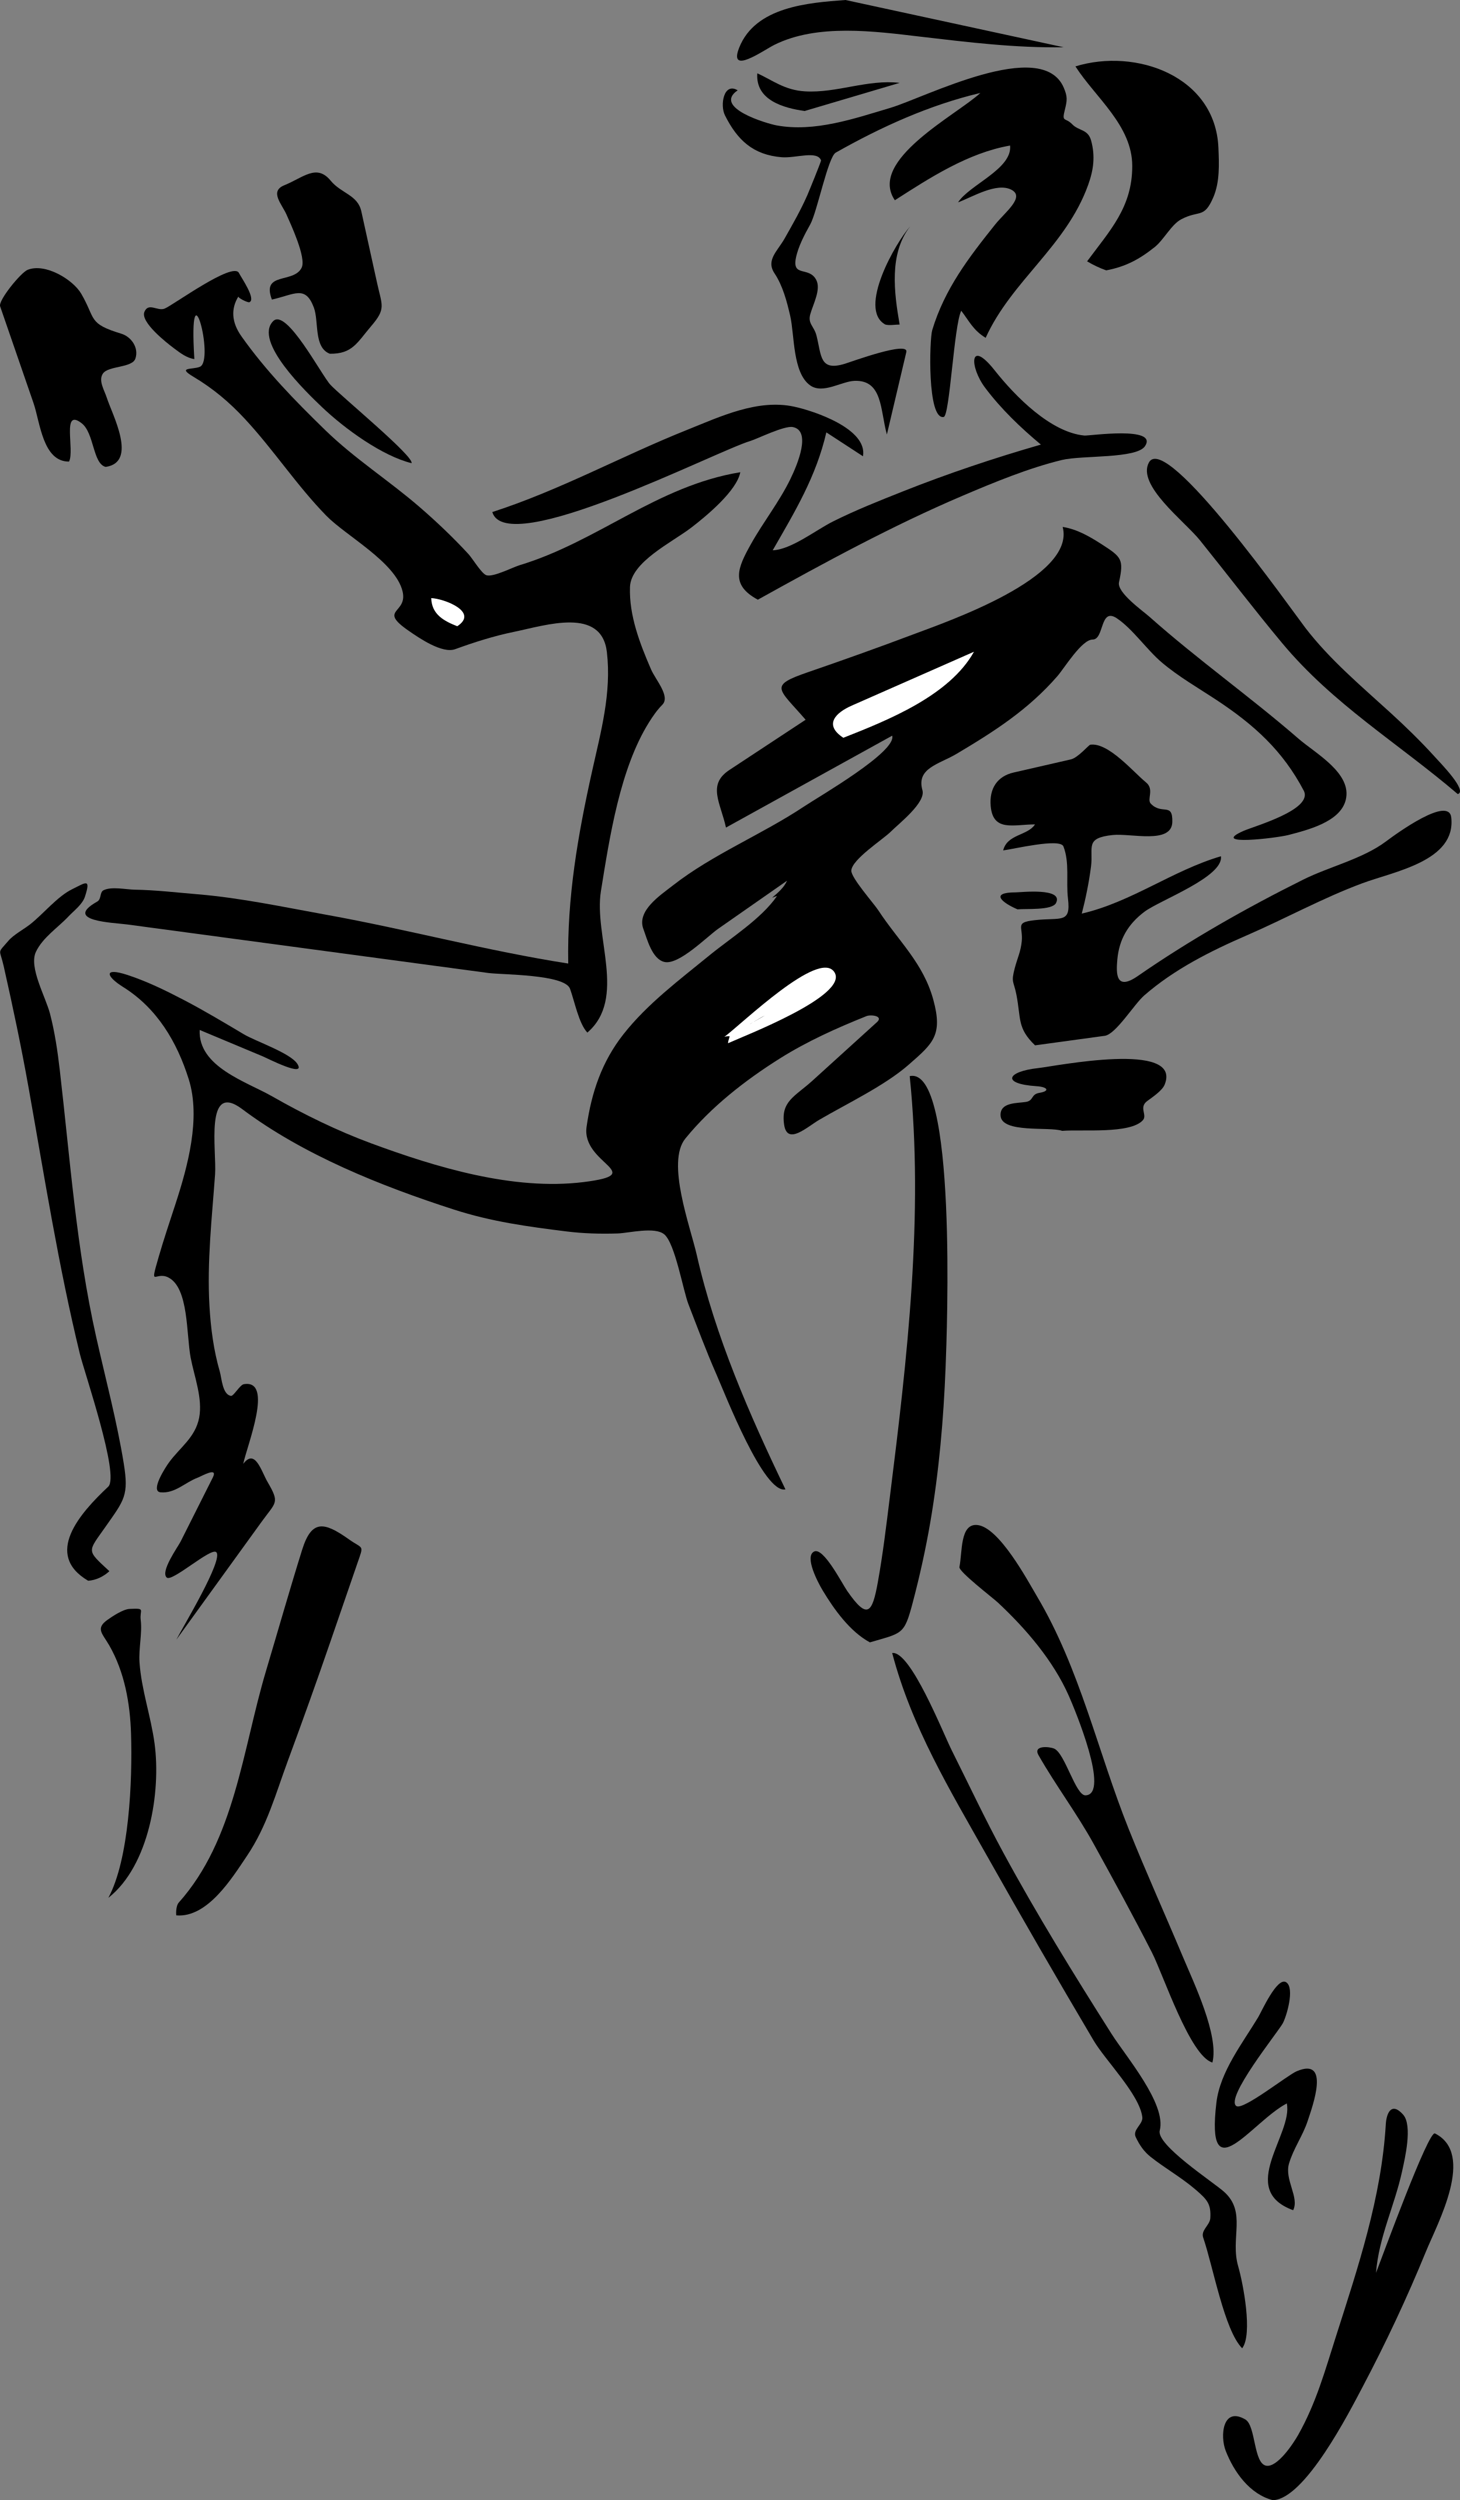 <?xml version="1.0"?><svg width="149.237" height="255.514" xmlns="http://www.w3.org/2000/svg">
 <rect width="100%" height="100%" fill="#808080" stroke="none"/>
 <title>aerobic</title>

 <g>
  <title>Layer 1</title>
  <path fill-rule="evenodd" clip-rule="evenodd" id="path15" d="m130.12,255.514c3.268,-0.124 7.788,-8.976 9.153,-11.563c2.387,-4.524 4.545,-9.109 6.479,-13.841c1.205,-2.946 5.078,-9.989 0.925,-12.078c-0.661,-0.333 -5.352,12.515 -6.026,14.25c0.29,-3.688 1.899,-6.843 2.674,-10.411c0.272,-1.26 1.088,-4.65 0.094,-5.767c-1.174,-1.318 -1.696,-0.186 -1.767,0.998c-0.446,7.486 -2.832,14.586 -5.096,21.681c-1.137,3.562 -2.024,6.798 -3.858,10.056c-0.49,0.871 -2.143,3.375 -3.283,3.148c-1.297,-0.258 -1.043,-4.091 -2.119,-4.723c-2.312,-1.357 -2.607,1.663 -2.008,3.203c0.851,2.185 2.477,4.452 4.832,5.047"/>
  <path fill-rule="evenodd" clip-rule="evenodd" id="path17" d="m126.971,239.989c1.097,-1.443 0.104,-6.596 -0.409,-8.384c-0.836,-2.906 0.9,-5.525 -1.455,-7.621c-1.123,-1 -6.94,-4.785 -6.561,-6.25c0.704,-2.712 -3.447,-7.543 -4.929,-9.88c-3.871,-6.107 -7.627,-12.184 -11.074,-18.539c-1.848,-3.405 -3.516,-6.951 -5.251,-10.418c-0.933,-1.863 -4.223,-10.211 -6.095,-9.965c1.987,7.569 5.897,13.994 9.705,20.756c3.565,6.331 7.188,12.601 10.889,18.854c1.211,2.048 4.705,5.528 4.975,7.833c0.084,0.718 -1.034,1.276 -0.674,2.033c0.383,0.803 0.828,1.473 1.539,2.033c1.46,1.153 3.104,2.078 4.52,3.284c1.236,1.055 1.654,1.495 1.563,2.964c-0.046,0.732 -0.987,1.225 -0.727,1.987c1.024,2.992 2.16,9.466 3.984,11.313"/>
  <path fill-rule="evenodd" clip-rule="evenodd" fill="#FFFFFF" id="path19" d="m140.27,233.151c0.167,-0.478 0.171,-0.488 0,0"/>
  <path fill-rule="evenodd" clip-rule="evenodd" id="path21" d="m132.182,225.877c0.659,-1.299 -0.906,-3.112 -0.423,-4.766c0.444,-1.52 1.397,-2.825 1.893,-4.313c0.538,-1.616 2.354,-6.603 -1.116,-5.118c-0.95,0.406 -5.482,4.024 -6.16,3.554c-1.177,-0.816 4.16,-7.441 4.729,-8.427c0.382,-0.663 1.271,-3.617 0.373,-4.22c-0.919,-0.616 -2.521,2.985 -2.863,3.557c-1.586,2.643 -3.899,5.564 -4.276,8.731c-1.106,9.292 3.597,1.981 7.194,0.089c0.66,3.152 -5.103,8.808 0.649,10.913"/>
  <path fill-rule="evenodd" clip-rule="evenodd" id="path23" d="m123.93,210.786c0.688,-2.777 -1.893,-8.119 -3.048,-10.873c-1.818,-4.337 -3.757,-8.612 -5.505,-12.98c-3.158,-7.893 -4.976,-16.365 -9.359,-23.754c-0.96,-1.618 -3.895,-7.134 -6.135,-7.328c-1.764,-0.152 -1.501,2.744 -1.814,4.295c-0.093,0.462 3.414,3.147 3.932,3.631c2.861,2.672 5.667,5.933 7.266,9.567c0.597,1.356 4.236,10.054 1.691,10.136c-1.011,0.032 -2.097,-4.301 -3.203,-4.775c-0.501,-0.215 -2.192,-0.365 -1.601,0.671c1.765,3.093 3.924,5.959 5.645,9.075c2.026,3.671 4.042,7.356 5.95,11.09c1.156,2.261 3.897,10.59 6.181,11.245"/>
  <path fill-rule="evenodd" clip-rule="evenodd" id="path25" d="m18.022,195.749c3.197,0.257 5.687,-3.805 7.22,-6.08c2.053,-3.048 2.928,-6.323 4.18,-9.717c1.469,-3.981 2.904,-7.976 4.288,-11.997c0.937,-2.72 1.873,-5.44 2.81,-8.16c0.69,-2.005 0.629,-1.425 -0.855,-2.479c-2.559,-1.818 -3.815,-2.025 -4.784,1.076c-1.284,4.108 -2.459,8.247 -3.69,12.371c-2.409,8.07 -3.182,17.263 -8.929,23.688c-0.231,0.256 -0.292,0.949 -0.24,1.298"/>
  <path fill-rule="evenodd" clip-rule="evenodd" id="path27" d="m11.074,193.956c4.175,-3.288 5.387,-10.813 4.728,-15.749c-0.373,-2.791 -1.347,-5.51 -1.543,-8.324c-0.096,-1.385 0.292,-2.995 0.125,-4.315c-0.136,-1.079 0.566,-1.226 -1.14,-1.141c-0.659,0.033 -1.725,0.738 -2.253,1.113c-1.264,0.897 -0.519,1.403 0.179,2.619c1.566,2.729 2.127,5.916 2.225,9.035c0.151,4.795 -0.191,12.825 -2.321,16.762"/>
  <path fill="black" fill-rule="evenodd" clip-rule="evenodd" id="path29" d="m18.022,167.575c2.916,-4.031 5.832,-8.062 8.748,-12.093c1.449,-2.003 1.84,-1.862 0.579,-4.027c-0.651,-1.118 -1.271,-3.472 -2.487,-1.849c0.376,-1.843 3.16,-8.68 0.054,-8.143c-0.388,0.067 -1.042,1.233 -1.303,1.195c-0.878,-0.129 -0.95,-1.809 -1.147,-2.488c-0.632,-2.181 -0.924,-4.43 -1.056,-6.695c-0.261,-4.494 0.25,-8.972 0.574,-13.453c0.174,-2.406 -1.1,-9.576 2.769,-6.677c6.279,4.706 14.227,7.876 21.638,10.267c3.861,1.246 7.528,1.74 11.53,2.239c1.717,0.215 3.485,0.259 5.212,0.205c1.14,-0.036 3.817,-0.726 4.777,0.101c1.104,0.951 1.911,5.715 2.46,7.134c0.93,2.401 1.829,4.823 2.868,7.181c0.876,1.987 4.837,12.219 7.048,11.74c-3.675,-7.62 -7.174,-15.634 -9.056,-23.919c-0.678,-2.982 -3.149,-9.512 -1.177,-11.935c2.641,-3.244 6.103,-5.945 9.636,-8.169c2.797,-1.761 5.822,-3.12 8.875,-4.343c0.469,-0.188 1.766,-0.011 1.08,0.611c-2.198,1.994 -4.397,3.989 -6.595,5.983c-1.798,1.631 -3.255,2.095 -2.897,4.504c0.319,2.148 2.341,0.226 3.608,-0.513c2.832,-1.652 6.695,-3.493 9.121,-5.619c2.476,-2.169 3.514,-2.997 2.521,-6.633c-1.028,-3.768 -3.556,-5.989 -5.616,-9.136c-0.462,-0.706 -2.804,-3.349 -2.768,-4.071c0.057,-1.146 3.25,-3.195 4.014,-3.959c0.835,-0.835 3.617,-2.987 3.257,-4.252c-0.646,-2.266 1.679,-2.644 3.488,-3.719c3.876,-2.304 7.32,-4.509 10.304,-7.938c0.716,-0.823 2.484,-3.745 3.609,-3.745c1.198,0 0.718,-3.339 2.47,-2.171c1.604,1.068 3.068,3.219 4.594,4.512c1.707,1.447 3.749,2.619 5.615,3.851c3.819,2.522 6.748,5.164 8.892,9.242c1.021,1.942 -5.041,3.632 -6.162,4.127c-3.556,1.569 3.427,0.721 4.596,0.416c1.995,-0.522 5.308,-1.343 5.862,-3.583c0.675,-2.725 -3.082,-4.748 -4.813,-6.249c-4.956,-4.298 -10.328,-8.097 -15.236,-12.459c-0.705,-0.626 -3.356,-2.487 -3.128,-3.537c0.513,-2.357 0.256,-2.576 -1.74,-3.866c-1.239,-0.8 -2.538,-1.56 -4.016,-1.791c1.356,5.175 -11.814,9.677 -15.313,10.996c-3.547,1.337 -7.107,2.605 -10.691,3.838c-4.099,1.41 -3.077,1.625 -0.272,4.871c-2.595,1.71 -5.191,3.42 -7.786,5.13c-2.294,1.511 -0.919,3.325 -0.355,5.889c5.664,-3.13 11.328,-6.261 16.991,-9.391c0.471,1.638 -7.456,6.202 -8.984,7.221c-4.32,2.879 -9.348,4.892 -13.436,8.087c-1.293,1.011 -3.712,2.584 -3.013,4.452c0.375,1.001 0.878,3.067 2.145,3.365c1.477,0.348 4.36,-2.594 5.514,-3.4c2.342,-1.635 4.684,-3.27 7.026,-4.905c-0.323,0.731 -0.924,1.212 -1.52,1.737c0.109,-0.014 0.313,-0.142 0.489,-0.163c-1.603,2.329 -4.744,4.29 -6.909,6.062c-3.049,2.494 -6.323,4.932 -8.78,8.052c-2.224,2.824 -3.275,5.978 -3.773,9.473c-0.542,3.801 6.408,4.801 -0.298,5.639c-7.177,0.896 -15.106,-1.517 -21.736,-3.965c-3.436,-1.269 -6.901,-2.965 -10.081,-4.782c-2.64,-1.509 -7.607,-3.024 -7.432,-6.798c2.158,0.903 4.315,1.806 6.473,2.708c0.421,0.176 4.439,2.238 3.516,0.766c-0.697,-1.112 -4.263,-2.311 -5.471,-3.029c-2.011,-1.196 -4.018,-2.401 -6.092,-3.485c-1.877,-0.98 -3.806,-1.927 -5.821,-2.585c-2.459,-0.803 -2.197,0.132 -0.433,1.234c3.473,2.169 5.519,5.622 6.713,9.439c1.243,3.973 -0.113,8.917 -1.351,12.713c-0.588,1.806 -1.206,3.63 -1.732,5.455c-0.947,3.279 -0.346,1.398 0.996,2.08c2.097,1.065 1.826,5.809 2.28,8.197c0.363,1.91 1.248,4.162 0.868,6.135c-0.391,2.03 -1.96,3.025 -3.093,4.586c-0.317,0.436 -1.963,2.941 -0.843,3.04c1.474,0.13 2.495,-1.014 3.773,-1.493c0.417,-0.156 2.136,-1.172 1.555,-0.016c-1.093,2.175 -2.187,4.351 -3.28,6.525c-0.289,0.574 -2.113,3.092 -1.422,3.695c0.545,0.477 4.475,-3.066 5.048,-2.605c0.837,0.672 -3.496,7.804 -4.072,8.956"/>
  <path fill-rule="evenodd" clip-rule="evenodd" id="path31" d="m88.918,167.846c3.33,-0.982 3.501,-0.732 4.379,-4.068c0.72,-2.731 1.326,-5.468 1.803,-8.252c0.886,-5.186 1.348,-10.488 1.554,-15.744c0.14,-3.55 1.197,-30.876 -3.665,-29.802c1.452,14.224 -0.259,28.874 -2.032,43.022c-0.364,2.907 -0.705,5.803 -1.225,8.684c-0.573,3.179 -1.062,3.89 -3.125,0.917c-0.561,-0.807 -2.439,-4.513 -3.39,-4.039c-1.017,0.508 0.391,3.167 0.875,3.973c1.177,1.96 2.8,4.216 4.826,5.309"/>
  <path fill-rule="evenodd" clip-rule="evenodd" id="path33" d="m9.011,161.549c0.799,-0.054 1.575,-0.428 2.171,-0.977c-2.396,-2.216 -2.233,-1.918 -0.37,-4.578c1.893,-2.7 2.369,-3.161 1.836,-6.441c-0.708,-4.355 -1.857,-8.635 -2.821,-12.937c-2.025,-9.036 -2.653,-18.086 -3.716,-27.252c-0.224,-1.932 -0.506,-3.853 -0.991,-5.735c-0.456,-1.77 -2.197,-4.771 -1.447,-6.356c0.693,-1.464 2.24,-2.462 3.322,-3.611c0.559,-0.593 1.429,-1.225 1.69,-2.031c0.627,-1.93 0.067,-1.428 -1.303,-0.76c-1.513,0.738 -2.952,2.531 -4.289,3.583c-0.648,0.509 -1.697,1.067 -2.226,1.683c-1.192,1.391 -0.907,0.75 -0.489,2.605c0.931,4.135 1.801,8.244 2.545,12.425c1.625,9.122 3.048,18.179 5.239,27.19c0.458,1.884 4.094,12.459 2.902,13.576c-2.911,2.732 -6.614,6.93 -2.053,9.616"/>
  <path fill-rule="evenodd" clip-rule="evenodd" id="path35" d="m108.569,115.571c2.029,-0.165 6.968,0.337 8.25,-1.086c0.48,-0.533 -0.434,-1.302 0.436,-1.954c0.527,-0.396 1.536,-1.054 1.791,-1.683c1.835,-4.523 -11.191,-1.879 -12.935,-1.691c-3.158,0.34 -3.839,1.609 -0.139,1.852c1.103,0.072 1.399,0.491 0.262,0.681c-0.87,0.145 -0.559,0.789 -1.356,0.922c-0.907,0.152 -2.662,0.014 -2.605,1.385c0.076,1.86 5.03,1.112 6.296,1.574"/>
  <path fill-rule="evenodd" clip-rule="evenodd" fill="#ffffff" id="path37" d="m74.424,106.614c1.602,-0.739 12.446,-4.889 10.857,-7.274c-1.57,-2.357 -9.435,5.285 -11.237,6.623c0.178,-0.054 0.359,-0.072 0.543,-0.054c-0.083,0.271 -0.19,0.613 -0.163,0.705"/>
  <path fill="black" fill-rule="evenodd" clip-rule="evenodd" id="path39" d="m105.799,106.831c2.376,-0.325 4.753,-0.65 7.129,-0.975c1.125,-0.154 2.99,-3.215 4.027,-4.121c3.063,-2.673 6.783,-4.539 10.499,-6.15c3.942,-1.709 7.76,-3.817 11.784,-5.312c3.3,-1.225 9.591,-2.276 9.107,-6.721c-0.243,-2.235 -5.502,1.56 -6.664,2.433c-2.388,1.794 -5.793,2.577 -8.469,3.909c-5.805,2.889 -11.608,6.181 -16.909,9.853c-2.249,1.558 -2.23,-0.231 -2.091,-1.71c0.188,-1.987 1.04,-3.562 2.781,-4.867c1.566,-1.175 8.102,-3.56 7.805,-5.663c-4.964,1.463 -9.095,4.663 -14.223,5.862c0.373,-1.431 0.731,-3.135 0.946,-4.821c0.252,-1.969 -0.67,-2.909 2.229,-3.213c1.835,-0.193 6.023,0.974 6.08,-1.33c0.051,-2.063 -1.05,-0.676 -2.199,-1.872c-0.434,-0.451 0.402,-1.456 -0.505,-2.189c-1.258,-1.017 -3.826,-4.098 -5.683,-3.836c-0.155,0.022 -1.252,1.333 -1.982,1.5c-1.953,0.448 -3.906,0.896 -5.859,1.343c-1.64,0.375 -2.497,1.612 -2.337,3.427c0.236,2.673 2.349,1.873 4.532,1.873c-0.755,1.167 -2.846,0.982 -3.256,2.66c1.042,-0.131 5.823,-1.284 6.161,-0.407c0.647,1.683 0.254,3.568 0.462,5.32c0.311,2.619 -0.69,1.909 -3.432,2.22c-2.02,0.229 -1.148,0.632 -1.291,2.149c-0.098,1.041 -0.448,1.737 -0.707,2.714c-0.415,1.569 -0.12,1.289 0.164,2.769c0.476,2.454 0.066,3.389 1.901,5.155"/>
  <path fill-rule="evenodd" clip-rule="evenodd" id="path41" d="m60.038,105.528c4.05,-3.495 0.642,-9.843 1.387,-14.463c0.886,-5.491 1.943,-12.492 4.91,-17.238c0.389,-0.623 0.836,-1.271 1.357,-1.792c0.862,-0.862 -0.679,-2.552 -1.142,-3.62c-1.139,-2.632 -2.254,-5.499 -2.156,-8.419c0.087,-2.573 4.304,-4.565 6.28,-6.085c1.531,-1.177 4.638,-3.746 4.998,-5.652c-8.52,1.399 -14.517,7.066 -22.564,9.505c-0.721,0.218 -2.689,1.241 -3.384,1.026c-0.497,-0.154 -1.426,-1.717 -1.846,-2.172c-1.559,-1.688 -3.221,-3.269 -4.957,-4.773c-3.176,-2.752 -6.644,-4.939 -9.682,-7.893c-3.087,-3 -6.074,-6.063 -8.565,-9.589c-1.015,-1.437 -1.081,-2.81 -0.301,-4.073c-0.091,0.148 0.958,0.659 1.113,0.598c0.729,-0.292 -0.808,-2.485 -1.059,-2.986c-0.605,-1.211 -6.754,3.302 -7.6,3.637c-0.738,0.292 -1.641,-0.662 -2.063,0.326c-0.445,1.042 2.252,3.155 3.04,3.746c0.652,0.489 1.294,0.975 2.063,1.085c-0.635,-10.163 2.119,0.121 0.569,0.787c-0.741,0.318 -2.394,-0.009 -0.668,1.019c2.017,1.201 3.683,2.605 5.283,4.329c2.935,3.162 5.295,6.797 8.316,9.885c2.001,2.044 7.049,4.727 7.779,7.702c0.57,2.324 -2.577,1.828 0.625,4.044c1.06,0.733 3.422,2.366 4.759,1.88c1.968,-0.716 3.964,-1.349 6.017,-1.771c3.264,-0.672 8.95,-2.573 9.488,2.076c0.484,4.19 -0.616,8.132 -1.514,12.174c-1.458,6.562 -2.563,12.905 -2.437,19.65c-8.282,-1.288 -16.413,-3.485 -24.667,-4.973c-4.35,-0.784 -8.787,-1.737 -13.194,-2.104c-2.14,-0.178 -4.308,-0.436 -6.456,-0.472c-0.902,-0.015 -2.365,-0.348 -3.183,0.058c-0.413,0.205 -0.193,0.903 -0.65,1.16c-3.547,2.004 1.656,2.147 3.064,2.336c5.846,0.786 11.691,1.571 17.537,2.356c6.458,0.868 12.916,1.735 19.373,2.603c1.417,0.19 7.825,0.124 8.36,1.618c0.477,1.325 0.896,3.543 1.77,4.475"/>
  <path fill-rule="evenodd" clip-rule="evenodd" id="path45" d="m76.649,104.66c0.509,-0.286 1.013,-0.579 1.52,-0.869c-0.435,0.193 -1.574,0.933 -1.52,0.869"/>
  <path fill-rule="evenodd" clip-rule="evenodd" id="path47" d="m104.008,92.934c0.849,-0.085 3.551,0.123 3.937,-0.651c0.793,-1.592 -3.61,-1.085 -4.121,-1.085c-2.693,-0.001 -1.396,1.059 0.184,1.736"/>
  <path fill-rule="evenodd" clip-rule="evenodd" id="path49" d="m149.01,81.155c1.023,-0.319 -1.707,-3.105 -2.388,-3.854c-1.41,-1.552 -2.909,-3.011 -4.458,-4.426c-3.025,-2.763 -6.227,-5.446 -8.734,-8.71c-1.356,-1.766 -14.23,-20.066 -15.985,-16.91c-1.29,2.32 3.647,6.019 5.206,7.957c2.812,3.493 5.524,7.054 8.396,10.499c5.242,6.288 11.832,10.209 17.963,15.444"/>
  <path fill-rule="evenodd" clip-rule="evenodd" fill="#ffffff" id="path51" d="m86.204,75.4c4.563,-1.797 10.846,-4.302 13.354,-8.794c-4.165,1.835 -8.33,3.67 -12.495,5.505c-1.607,0.708 -2.916,1.939 -0.859,3.289"/>
  <path fill-rule="evenodd" clip-rule="evenodd" fill="#ffffff" id="path53" d="m46.738,64.001c2.246,-1.469 -1.353,-2.824 -2.659,-2.877c0.046,1.67 1.291,2.335 2.659,2.877"/>
  <path fill-rule="evenodd" clip-rule="evenodd" id="path55" d="m77.464,61.287c6.845,-3.802 13.741,-7.561 20.949,-10.631c3.199,-1.363 6.742,-2.825 10.129,-3.646c2.052,-0.497 7.63,-0.111 8.495,-1.411c1.39,-2.088 -5.731,-1.043 -6.188,-1.086c-3.45,-0.321 -7.071,-4.004 -9.178,-6.665c-2.613,-3.301 -2.582,-0.364 -0.974,1.779c1.642,2.187 3.65,4.102 5.7,5.809c-4.784,1.377 -9.512,2.96 -14.141,4.798c-2.4,0.953 -4.799,1.904 -7.111,3.06c-1.753,0.876 -4.267,2.874 -6.162,2.945c2.284,-3.98 4.438,-7.525 5.483,-12.051c1.249,0.814 2.497,1.628 3.745,2.442c0.491,-2.81 -5.024,-4.64 -7.042,-5.072c-3.74,-0.801 -7.535,1.013 -10.931,2.372c-6.735,2.694 -12.978,6.158 -19.917,8.401c1.435,4.833 22.827,-6.206 26.397,-7.272c0.677,-0.202 3.458,-1.588 4.328,-1.414c1.897,0.38 0.492,3.775 -0.245,5.292c-1.147,2.363 -2.765,4.383 -4.042,6.667c-1.35,2.417 -2.137,4.152 0.705,5.683"/>
  <path fill="black" fill-rule="evenodd" clip-rule="evenodd" id="path57" d="m10.802,47.716c3.309,-0.47 0.666,-5.349 0.122,-7.046c-0.26,-0.811 -0.904,-1.786 -0.394,-2.507c0.561,-0.793 2.99,-0.555 3.311,-1.52c0.374,-1.124 -0.447,-2.234 -1.427,-2.534c-3.451,-1.053 -2.593,-1.481 -4.11,-4.089c-0.844,-1.452 -3.685,-3.17 -5.482,-2.443c-0.694,0.281 -3.016,3.127 -2.809,3.727c1.138,3.299 2.276,6.598 3.415,9.897c0.672,1.949 0.944,5.991 3.628,5.973c0.601,-1.181 -0.79,-5.551 1.303,-3.909c1.277,1.001 1.123,4.134 2.443,4.451"/>
  <path fill-rule="evenodd" clip-rule="evenodd" id="path59" d="m42.069,47.335c0.254,-0.699 -7.134,-6.78 -8.288,-8.004c-0.922,-0.979 -4.498,-7.871 -5.853,-6.516c-2.061,2.061 3.442,7.316 4.935,8.743c2.401,2.295 6.237,5.049 9.206,5.777"/>
  <path fill-rule="evenodd" clip-rule="evenodd" id="path61" d="m90.655,44.405c0.662,-2.809 1.325,-5.618 1.987,-8.427c0.277,-1.175 -5.665,1.011 -6.289,1.2c-2.579,0.784 -2.372,-0.797 -2.891,-2.87c-0.246,-0.984 -0.914,-1.209 -0.637,-2.198c0.286,-1.022 1.115,-2.531 0.61,-3.502c-0.738,-1.419 -2.482,-0.237 -2.078,-2.254c0.231,-1.153 0.889,-2.396 1.461,-3.417c0.709,-1.266 1.816,-6.889 2.609,-7.338c4.643,-2.628 9.582,-4.869 14.783,-6.099c-2.366,2.216 -11.539,6.87 -8.74,10.965c3.597,-2.311 7.502,-4.846 11.779,-5.591c0.236,2.397 -4.147,3.997 -5.32,5.808c1.456,-0.543 3.92,-2.057 5.43,-1.302c1.478,0.739 -0.633,2.309 -1.637,3.565c-2.714,3.393 -5.161,6.587 -6.433,10.794c-0.282,0.936 -0.524,9.2 1.175,8.874c0.618,-0.119 1.042,-9.343 1.791,-10.856c0.811,1.054 1.217,1.991 2.496,2.768c2.655,-5.853 8.228,-9.359 10.479,-15.633c0.554,-1.542 0.735,-2.934 0.302,-4.522c-0.326,-1.192 -1.258,-0.969 -1.931,-1.667c-0.717,-0.743 -1.089,-0.158 -0.76,-1.466c0.249,-0.989 0.289,-1.351 -0.109,-2.28c-2.235,-5.212 -14.226,1.026 -17.706,2.061c-3.685,1.095 -7.755,2.519 -11.662,1.794c-0.948,-0.176 -6.55,-1.811 -3.962,-3.583c-1.43,-0.852 -1.818,1.521 -1.303,2.551c1.267,2.535 2.881,4.052 5.809,4.289c1.417,0.115 3.651,-0.721 4.017,0.326c0.026,0.076 -1.216,3.128 -1.403,3.555c-0.683,1.553 -1.49,2.955 -2.322,4.427c-0.732,1.295 -1.931,2.208 -1.032,3.556c0.847,1.271 1.271,2.893 1.608,4.367c0.445,1.946 0.233,5.8 2.036,7.084c1.293,0.922 3.198,-0.412 4.532,-0.461c2.9,-0.11 2.622,3.011 3.311,5.482"/>
  <path fill="black" fill-rule="evenodd" clip-rule="evenodd" id="path63" d="m33.71,36.153c2.323,0.028 2.788,-1.138 4.24,-2.836c1.52,-1.777 1.106,-2.07 0.595,-4.394c-0.538,-2.442 -1.075,-4.884 -1.612,-7.326c-0.371,-1.687 -2.042,-1.808 -3.141,-3.141c-1.432,-1.735 -2.769,-0.322 -4.738,0.48c-1.535,0.625 -0.232,1.932 0.232,2.995c0.427,0.974 2.046,4.417 1.547,5.428c-0.815,1.653 -4.133,0.38 -3.04,3.257c2.323,-0.525 3.42,-1.496 4.288,0.814c0.535,1.424 -0.036,4.071 1.629,4.723"/>
  <path fill-rule="evenodd" clip-rule="evenodd" id="path65" d="m90.493,33.168c0.436,0.118 1.01,0 1.465,0c-0.562,-3.242 -1.105,-7.257 1.086,-10.043c-1.465,1.616 -5.41,8.463 -2.551,10.043"/>
  <path fill-rule="evenodd" clip-rule="evenodd" id="path67" d="m113.075,27.631c1.994,-0.377 3.399,-1.136 4.966,-2.389c0.907,-0.726 1.695,-2.295 2.688,-2.823c1.876,-0.997 2.333,-0.024 3.293,-2.256c0.672,-1.563 0.59,-3.399 0.521,-5.06c-0.309,-7.342 -8.447,-10.218 -14.616,-8.318c2.052,3.195 5.809,6.041 5.809,10.185c0,4.203 -2.254,6.55 -4.615,9.737c0.612,0.371 1.265,0.679 1.954,0.924"/>
  <path fill-rule="evenodd" clip-rule="evenodd" id="path69" d="m82.241,11.346c3.239,-0.959 6.478,-1.918 9.717,-2.877c-3.305,-0.378 -6.387,1.056 -9.663,0.868c-2.089,-0.12 -3.297,-1.12 -4.885,-1.846c-0.202,2.769 2.715,3.548 4.831,3.855"/>
  <path fill-rule="evenodd" clip-rule="evenodd" id="path71" d="m86.42,0c7.437,1.61 14.874,3.221 22.311,4.832c-4.963,0.074 -9.736,-0.511 -14.656,-1.086c-4.665,-0.546 -10.529,-1.355 -14.929,0.841c-1.137,0.568 -4.736,3.163 -3.583,0.271c1.666,-4.176 7.044,-4.575 10.857,-4.858"/>
 </g>
</svg>